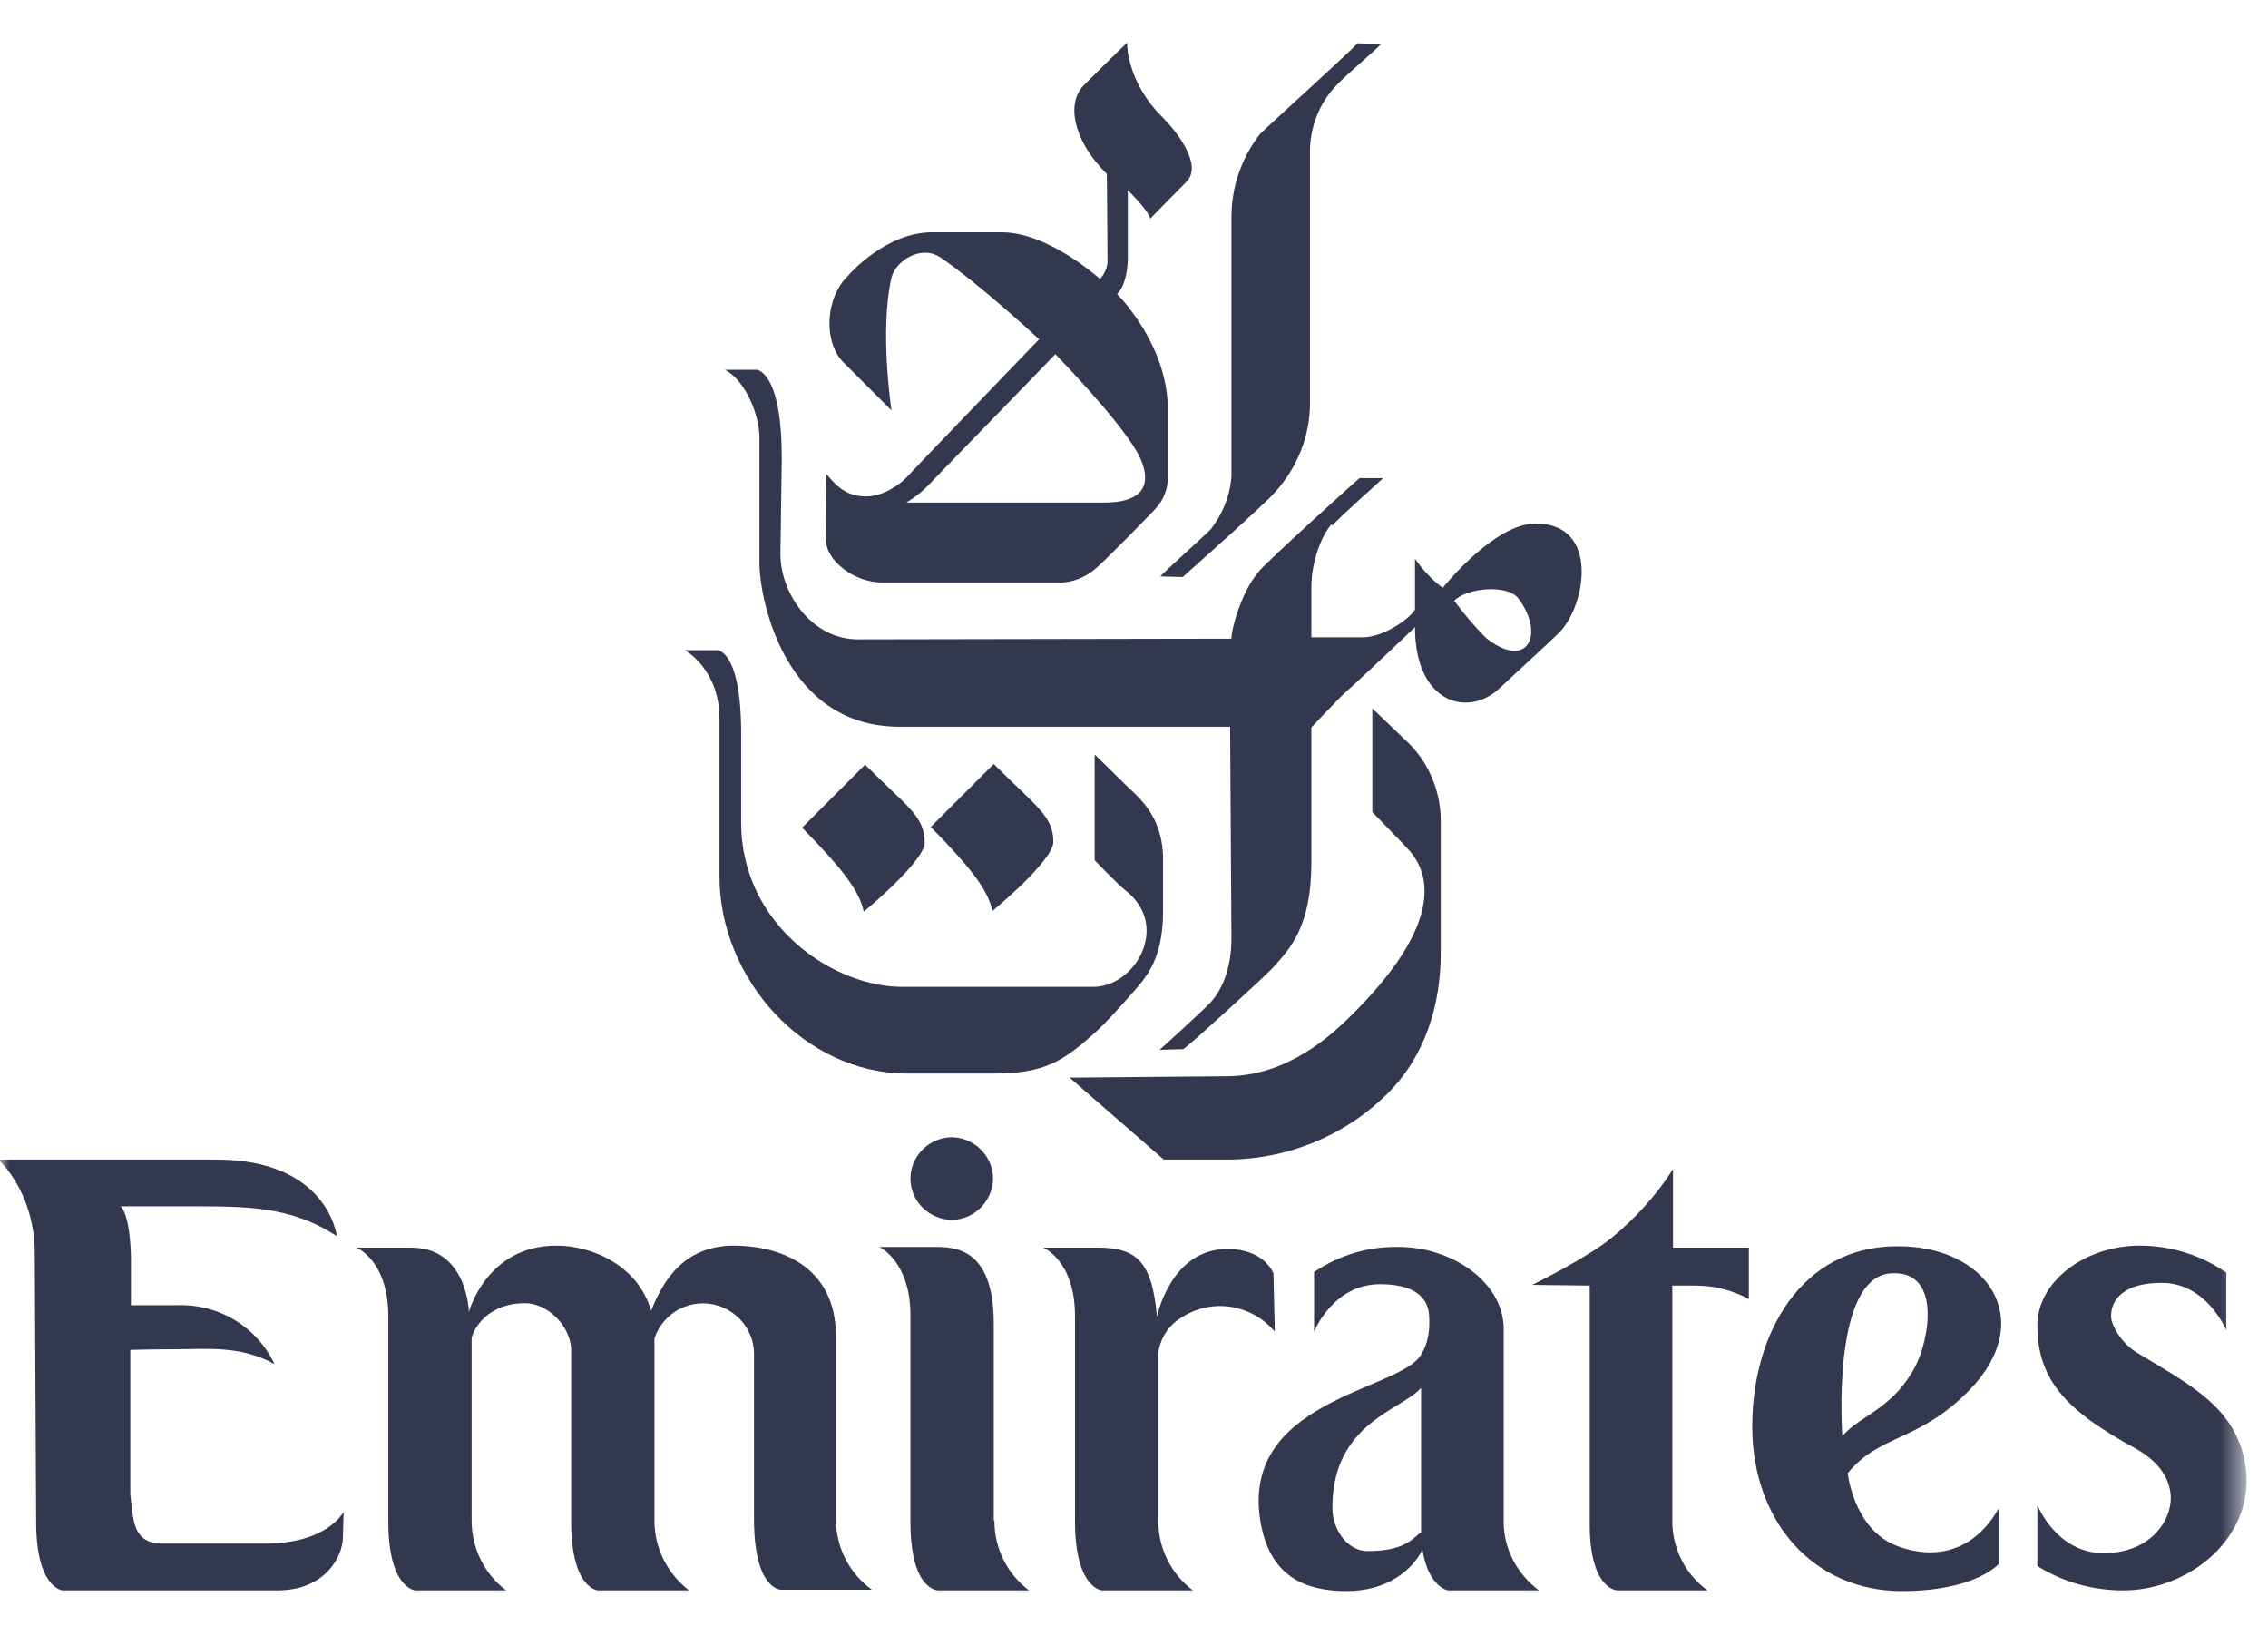 <svg width="120" height="86" viewBox="0 0 120 86" fill="none" xmlns="http://www.w3.org/2000/svg">
<mask id="mask0_549_122769" style="mask-type:luminance" maskUnits="userSpaceOnUse" x="0" y="0" width="119" height="86">
<path d="M118.588 0.647H0V85.353H118.588V0.647Z" fill="white"/>
</mask>
<g mask="url(#mask0_549_122769)">
<path d="M66.661 7.093C65.694 8.347 65.156 9.887 65.156 11.464C65.156 12.002 65.156 24.722 65.156 25.188C65.085 26.227 64.691 27.194 64.046 28.018C63.687 28.377 61.573 30.276 61.394 30.491L62.577 30.527C62.971 30.168 67.056 26.549 67.45 26.048C68.632 24.758 69.313 23.073 69.313 21.318C69.313 20.744 69.313 8.669 69.313 8.132C69.277 6.806 69.779 5.48 70.71 4.513C71.212 3.975 72.789 2.649 73.075 2.327L71.821 2.291C71.57 2.614 67.091 6.663 66.661 7.093Z" fill="#34384F"/>
<path d="M56.593 57.006L61.574 61.342H64.906C68.095 61.342 71.177 60.088 73.434 57.83C75.476 55.788 76.229 53.029 76.229 50.449V43.318C76.193 41.706 75.512 40.165 74.294 39.09C74.079 38.875 72.61 37.477 72.61 37.477V42.96C72.61 42.96 74.222 44.608 74.509 44.931C75.978 46.507 75.978 49.374 71.284 53.924C70.46 54.713 68.131 56.934 64.906 56.934L56.593 57.006Z" fill="#34384F"/>
<path d="M70.46 27.731C69.922 28.304 69.385 29.738 69.385 31.028V33.715H72.108C73.183 33.715 74.58 32.748 74.867 32.246C74.867 32.21 74.867 29.559 74.867 29.559C75.261 30.132 75.763 30.669 76.336 31.099C76.623 30.741 79.131 27.731 81.209 27.695C84.685 27.66 83.897 32.067 82.499 33.464C82.033 33.93 79.991 35.794 79.346 36.403C77.698 37.979 74.867 37.227 74.867 33.178C74.867 33.178 71.857 36.044 71.391 36.438C70.925 36.833 69.385 38.481 69.385 38.481V45.611C69.385 49.015 68.274 50.162 67.342 51.201C66.984 51.595 63.15 55.107 62.612 55.501L61.358 55.537C61.358 55.537 63.616 53.494 64.046 53.029C64.547 52.491 65.156 51.416 65.156 49.624C65.156 49.159 65.085 38.445 65.085 38.445H47.599C41.507 38.445 40.217 31.709 40.181 29.881C40.181 29.344 40.181 23.969 40.181 23.109C40.181 21.998 39.465 20.135 38.354 19.561H40.074C40.289 19.633 41.364 20.063 41.364 24.22C41.364 24.22 41.292 29.021 41.292 29.308C41.292 31.422 42.976 33.823 45.377 33.823L65.156 33.787C65.156 33.249 65.694 31.243 66.661 30.168C67.199 29.559 71.463 25.689 71.929 25.294H73.183C73.004 25.474 70.925 27.301 70.495 27.803L70.46 27.731ZM76.945 31.78C77.447 32.461 78.02 33.142 78.629 33.751C80.779 35.471 81.782 33.608 80.349 31.673C79.776 30.884 77.59 31.099 76.945 31.78Z" fill="#34384F"/>
<path d="M55.733 44.536C55.733 45.504 52.687 48.048 52.508 48.191C52.293 47.152 51.505 46.041 49.247 43.748L52.579 40.416C54.837 42.673 55.733 43.175 55.733 44.536Z" fill="#34384F"/>
<path d="M61.537 6.232C62.218 6.913 63.651 8.705 62.791 9.6C62.039 10.353 60.856 11.571 60.856 11.571C60.785 11.141 59.674 10.066 59.674 10.066C59.674 10.066 59.674 13.291 59.674 13.685C59.638 15.154 59.101 15.549 59.101 15.549C59.101 15.549 61.788 18.2 61.788 21.64C61.788 23.288 61.788 24.829 61.788 25.151C61.824 25.797 61.573 26.477 61.107 26.943C60.856 27.23 58.384 29.738 57.99 30.061C57.416 30.562 56.7 30.849 55.947 30.813H46.667C45.198 30.813 43.693 29.666 43.693 28.52C43.693 28.233 43.729 25.08 43.729 25.08C44.194 25.617 44.696 26.262 45.843 26.262C46.774 26.262 47.706 25.546 47.957 25.259C48.208 24.972 54.98 17.949 54.98 17.949C54.98 17.949 51.827 15.011 49.748 13.614C48.745 12.933 47.384 13.793 47.169 14.689C46.524 17.483 47.169 21.712 47.169 21.712L44.624 19.168C43.585 18.128 43.621 15.799 44.875 14.581C45.054 14.366 46.953 12.288 49.318 12.288H53.009C55.482 12.288 58.205 14.76 58.205 14.76C58.42 14.509 58.563 14.223 58.599 13.9C58.599 12.61 58.563 9.206 58.563 9.206C56.7 7.343 56.449 5.408 57.345 4.512C59.029 2.828 59.638 2.255 59.638 2.255C59.638 2.255 59.566 4.297 61.537 6.232ZM49.892 24.865C48.96 25.832 48.817 26.047 47.957 26.585H58.42C61.251 26.585 60.677 24.829 60.176 23.933C59.136 22.106 55.84 18.738 55.84 18.738C55.84 18.738 50.071 24.686 49.892 24.865Z" fill="#34384F"/>
<path d="M37.96 34.396H36.24C36.24 34.396 38.068 35.399 38.068 38.015V46.364C38.068 51.775 42.547 56.791 47.993 56.791H52.544C55.267 56.791 56.234 56.146 57.883 54.677C58.492 54.139 59.28 53.244 59.567 52.921C60.499 51.846 61.538 50.986 61.538 48.191V45.468C61.538 43.103 60.176 42.136 59.495 41.455C59.065 41.025 57.919 39.914 57.919 39.914V45.504C57.919 45.504 59.065 46.722 59.567 47.116C61.932 48.98 60.069 52.205 57.847 52.205C57.417 52.205 48.495 52.205 47.85 52.205C44.195 52.276 39.214 49.016 39.214 43.497V38.983C39.25 34.396 37.96 34.396 37.96 34.396Z" fill="#34384F"/>
<path d="M48.925 44.573C48.925 45.54 45.879 48.084 45.7 48.228C45.485 47.189 44.696 46.078 42.439 43.784L45.771 40.452C47.993 42.674 48.925 43.175 48.925 44.573Z" fill="#34384F"/>
<path d="M13.988 81.659H8.613C6.929 81.659 7.073 80.262 6.894 79.079V71.411C6.894 71.411 8.076 71.375 9.402 71.375C10.871 71.375 12.734 71.16 14.526 72.164C13.594 70.193 11.588 68.975 9.402 69.046H6.929V66.574C6.929 66.574 6.929 64.424 6.392 63.815H9.939C12.985 63.815 15.35 63.779 17.822 65.391C17.822 65.391 17.357 61.342 11.444 61.342H-0.094C-0.094 61.342 1.913 63.062 1.841 66.538L1.913 80.513C1.913 84.024 3.31 84.132 3.31 84.132H14.669C17.249 84.132 18.145 82.304 18.145 81.301L18.18 79.975C18.18 79.975 17.357 81.659 13.988 81.659Z" fill="#34384F"/>
<path d="M44.23 80.477V70.695C44.23 66.896 41.149 65.893 38.82 65.893C35.774 65.893 34.842 68.437 34.448 69.333C33.767 66.968 31.367 65.893 29.432 65.893C25.741 65.893 24.809 69.404 24.809 69.404C24.809 69.404 24.738 66.001 21.764 66.001H18.861C18.861 66.001 20.545 66.681 20.545 69.62V80.477C20.545 84.06 21.979 84.132 21.979 84.132H26.78C25.634 83.272 24.953 81.91 24.953 80.441V70.802C25.024 70.372 25.741 68.939 27.784 68.939C28.966 68.939 30.256 70.157 30.22 71.519V80.477C30.22 84.096 31.653 84.132 31.653 84.132H36.455C35.308 83.236 34.627 81.91 34.627 80.441V70.802C35.093 69.404 36.598 68.616 38.032 69.082C39.106 69.44 39.859 70.408 39.895 71.554C39.895 71.554 39.895 79.724 39.895 80.477C39.931 84.132 41.328 84.096 41.328 84.096C43.836 84.096 46.13 84.096 46.13 84.096C44.947 83.236 44.266 81.91 44.23 80.477Z" fill="#34384F"/>
<path d="M52.615 80.476C52.615 81.909 53.296 83.271 54.443 84.131C54.443 84.131 52.15 84.131 49.641 84.131C49.641 84.131 48.172 84.167 48.172 80.512V69.583C48.172 66.717 46.524 65.964 46.524 65.964H49.426C50.465 65.964 52.58 65.964 52.58 70.013V80.405L52.615 80.476Z" fill="#34384F"/>
<path d="M67.378 67.361C67.378 67.361 66.912 66.071 64.942 66.071C61.932 66.071 61.215 69.654 61.215 69.654C60.964 66.824 60.212 65.999 58.098 65.999H55.195C55.195 65.999 56.879 66.68 56.879 69.619V80.476C56.879 84.059 58.313 84.131 58.313 84.131H63.114C61.968 83.27 61.287 81.909 61.287 80.476V71.554C61.394 70.801 61.824 70.12 62.469 69.726C64.082 68.651 66.196 68.974 67.45 70.443L67.378 67.361Z" fill="#34384F"/>
<path d="M89.701 68.007C90.705 68.007 91.672 68.258 92.532 68.724V66H88.519V61.844C87.659 63.205 86.548 64.424 85.294 65.463C83.932 66.574 81.066 67.971 81.066 67.971L84.112 68.007V80.62C84.112 84.131 85.581 84.131 85.581 84.131C88.196 84.131 90.346 84.131 90.346 84.131C89.2 83.307 88.519 81.981 88.483 80.584V68.007C89.773 68.007 88.913 68.007 89.701 68.007Z" fill="#34384F"/>
<path d="M104.249 73.489C101.562 76.284 99.448 75.854 97.764 77.932C97.764 77.932 98.05 80.727 100.164 81.694C100.881 82.017 103.855 83.092 105.754 79.795V82.734C105.754 82.734 104.536 84.167 100.63 84.167C95.936 84.167 92.711 80.476 92.711 75.46C92.711 70.515 95.327 65.964 100.308 65.928C105.145 65.857 107.797 69.798 104.249 73.489ZM101.311 72.342C102.099 70.873 102.744 67.147 100.021 67.362C96.868 67.612 97.477 75.961 97.477 75.961C98.516 74.815 100.093 74.564 101.311 72.342Z" fill="#34384F"/>
<path d="M50.394 64.531C51.612 64.495 52.543 63.492 52.543 62.309C52.507 61.091 51.504 60.159 50.322 60.159C49.139 60.195 48.172 61.163 48.172 62.345C48.172 63.563 49.175 64.531 50.394 64.531Z" fill="#34384F"/>
<path d="M72.359 82.053C71.284 82.053 70.496 80.907 70.496 79.76C70.496 75.245 74.186 74.6 75.19 73.418V81.05C74.724 81.409 74.294 82.053 72.359 82.053ZM75.19 71.662C74.079 73.597 65.407 74.027 66.733 80.728C67.271 83.379 69.026 84.168 71.248 84.168C73.398 84.168 74.724 83.057 75.261 81.982C75.584 83.988 76.623 84.132 76.623 84.132C79.131 84.132 81.424 84.132 81.424 84.132C80.278 83.272 79.561 81.946 79.561 80.513V70.3C79.561 67.864 76.874 65.965 74.007 65.965C72.395 65.929 70.854 66.395 69.528 67.291V70.444C69.528 70.444 70.531 67.936 73.004 67.936C75.44 67.936 75.62 69.154 75.62 69.763C75.655 70.408 75.548 71.089 75.19 71.662Z" fill="#34384F"/>
<path d="M114.856 79.187C114.891 80.477 113.745 82.161 111.308 82.161C108.8 82.161 107.797 79.617 107.797 79.617V82.841C109.158 83.702 110.735 84.132 112.347 84.132C115.608 84.132 118.941 81.659 118.869 78.183C118.833 77.037 118.439 75.926 117.758 75.03C116.647 73.561 114.641 72.522 113.064 71.554C112.168 71.017 111.702 70.014 111.702 69.691C111.667 69.082 111.989 67.864 114.39 67.864C116.755 67.864 117.794 70.372 117.794 70.372V67.326C116.468 66.395 114.856 65.893 113.207 65.893C110.341 65.893 107.725 67.792 107.797 70.229C107.833 72.379 108.728 73.74 110.484 75.066C111.272 75.639 112.097 76.141 112.957 76.607C114.318 77.359 114.82 78.291 114.856 79.187Z" fill="#34384F"/>
</g>
</svg>
